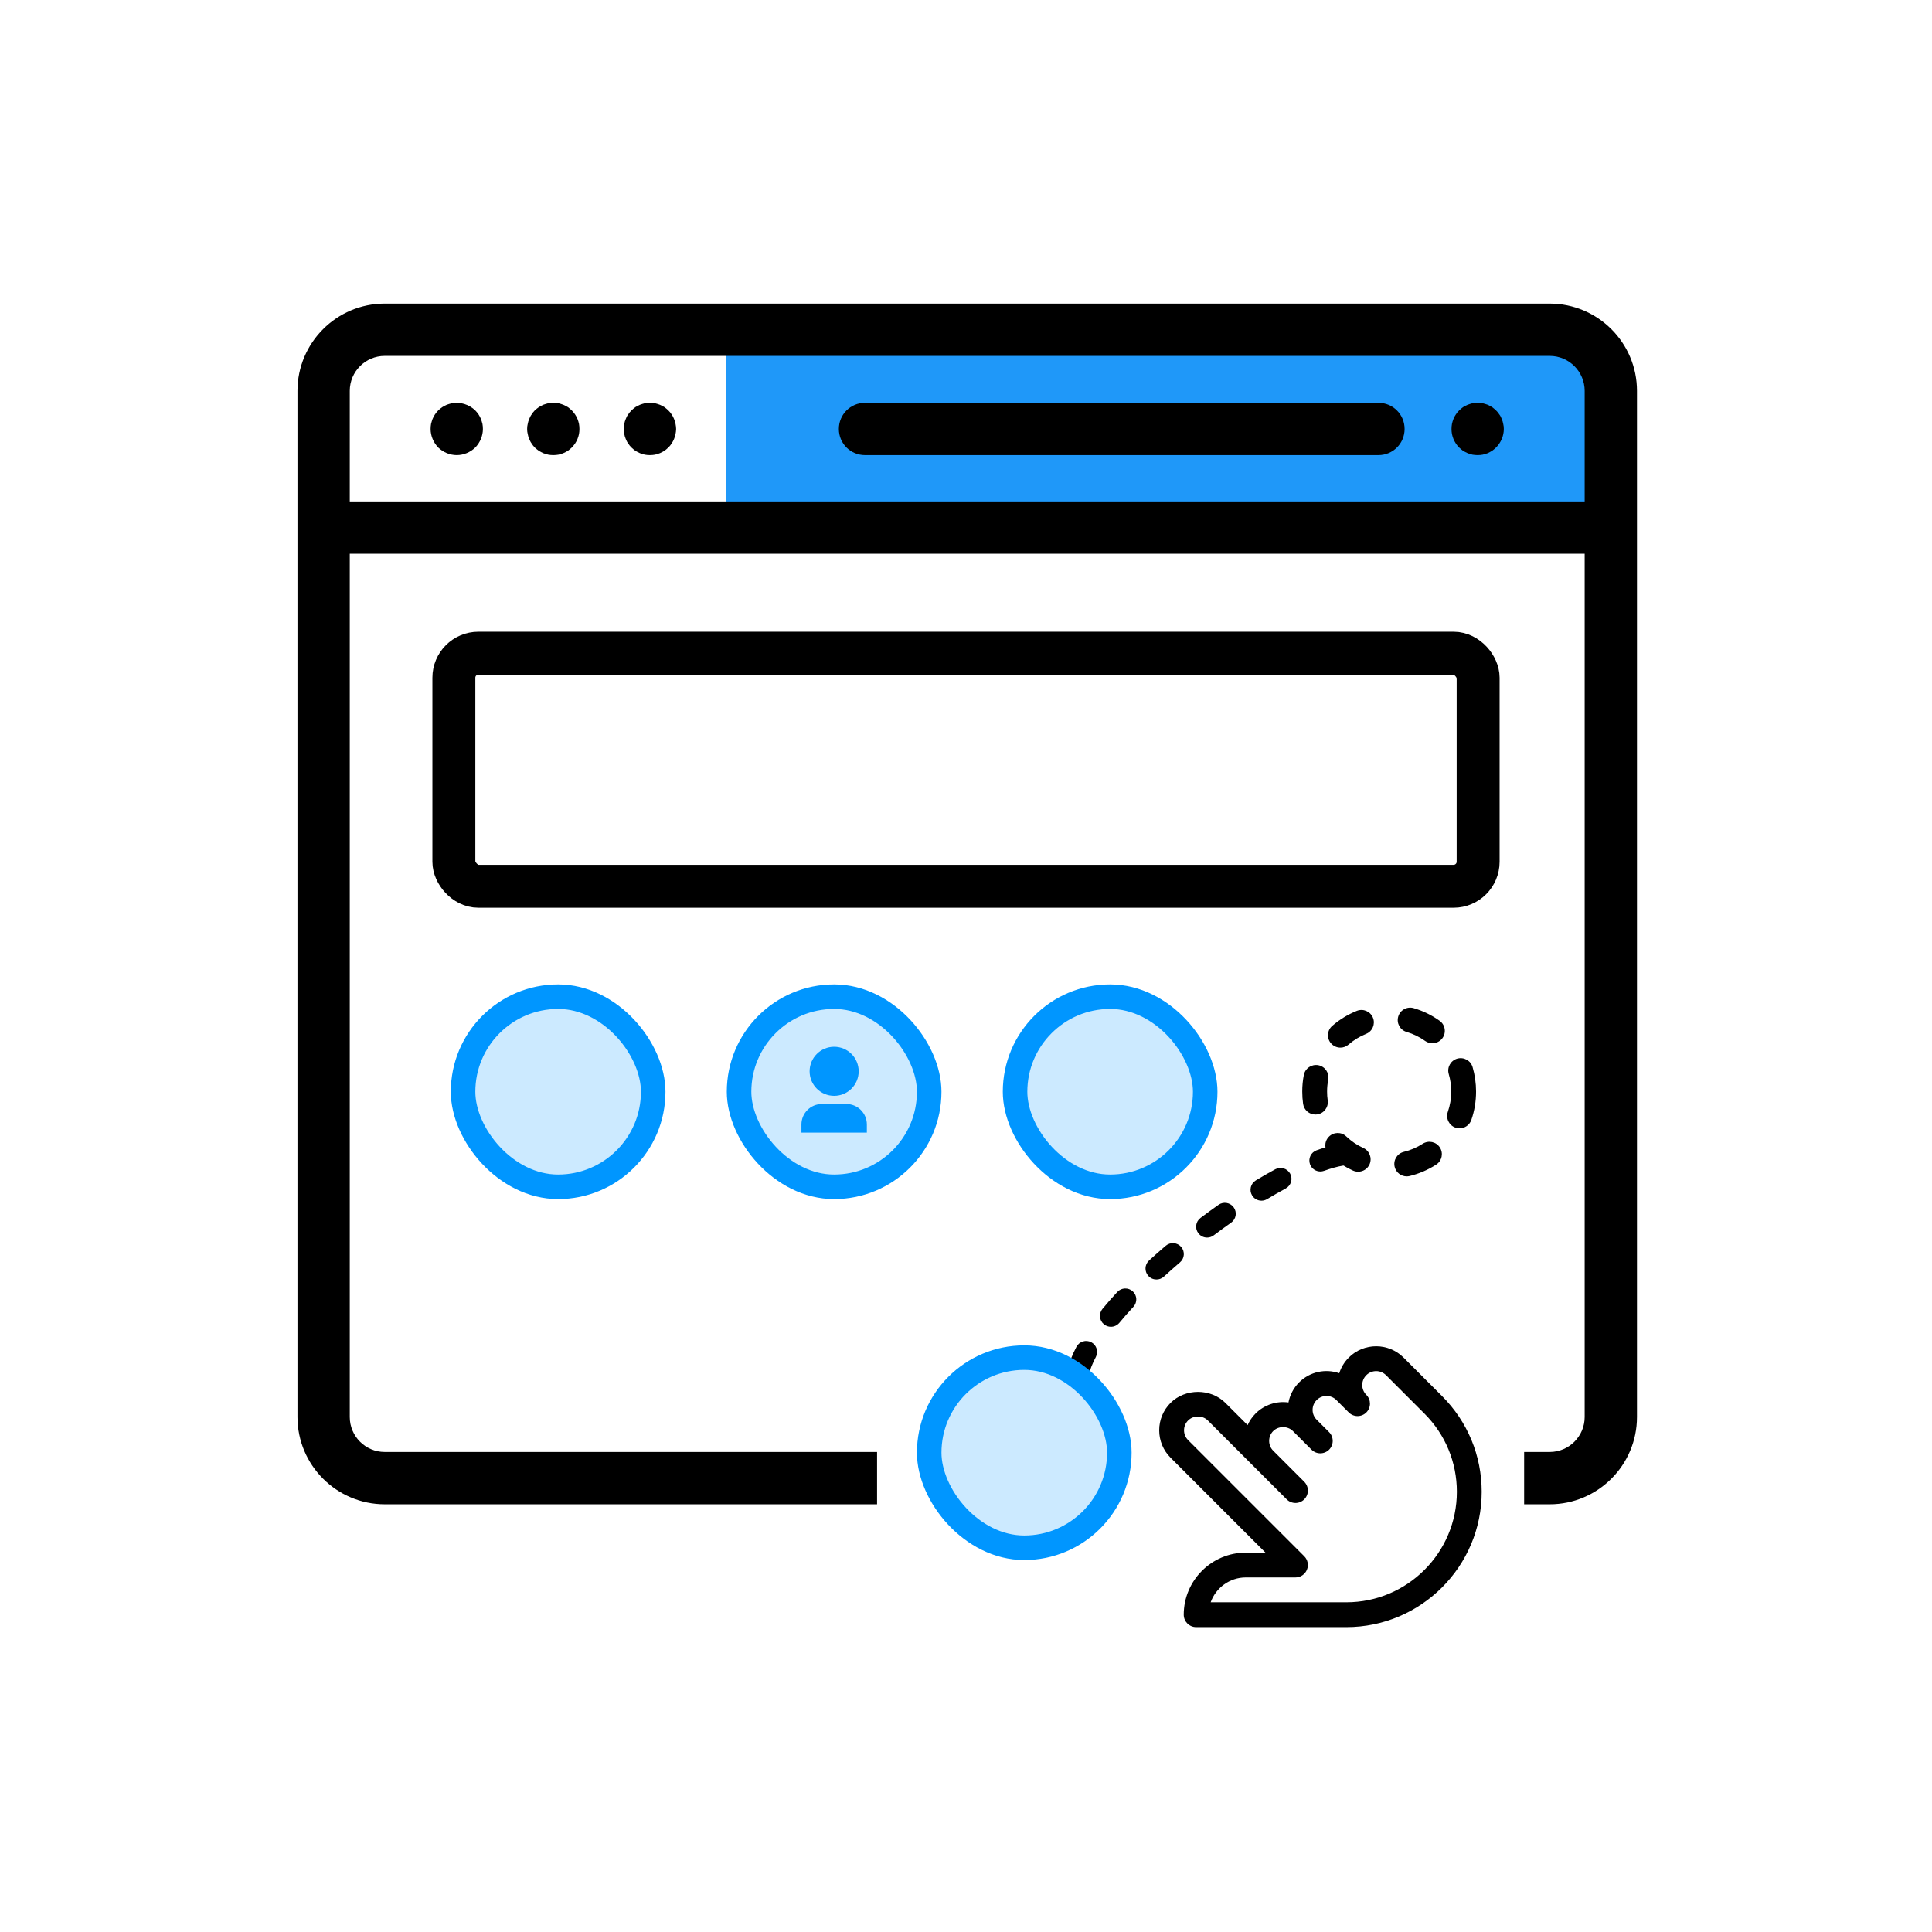<svg width="630" height="630" viewBox="0 0 630 630" fill="none" xmlns="http://www.w3.org/2000/svg">
<rect x="148" y="213" width="334" height="76" rx="8" stroke="black" stroke-width="14"/>
<rect x="241" y="325" width="62" height="62" rx="31" fill="#0096FF" fill-opacity="0.2" stroke="#0096FF" stroke-width="8"/>
<path d="M282.669 369.336H261.336V366.669C261.336 362.987 264.321 360.003 268.003 360.003H276.003C279.684 360.003 282.669 362.987 282.669 366.669V369.336ZM272.003 357.336C267.584 357.336 264.003 353.754 264.003 349.336C264.003 344.918 267.584 341.336 272.003 341.336C276.421 341.336 280.003 344.918 280.003 349.336C280.003 353.754 276.421 357.336 272.003 357.336Z" fill="#0096FF"/>
<rect x="151" y="325" width="62" height="62" rx="31" fill="#0096FF" fill-opacity="0.2" stroke="#0096FF" stroke-width="8"/>
<rect x="331" y="325" width="62" height="62" rx="31" fill="#0096FF" fill-opacity="0.2" stroke="#0096FF" stroke-width="8"/>
<path d="M439.032 530.581H390.049C387.814 530.581 386.001 528.768 386.001 526.533C386.001 515.376 395.084 506.291 406.242 506.291H412.662L381.709 475.338C379.319 472.951 378 469.776 378 466.4C378 463.024 379.319 459.85 381.709 457.46C386.479 452.699 394.8 452.683 399.577 457.46L406.833 464.716C407.449 463.331 408.313 462.036 409.447 460.911C412.259 458.1 416.281 456.781 420.152 457.331C420.613 454.935 421.763 452.643 423.617 450.79C427.156 447.25 432.273 446.247 436.71 447.794C437.301 445.931 438.336 444.174 439.81 442.693C444.734 437.769 452.756 437.769 457.681 442.693L470.229 455.241C478.569 463.589 483.161 474.666 483.161 486.454C483.161 510.784 463.364 530.581 439.032 530.581ZM394.784 522.484H439.032C458.904 522.484 475.064 506.324 475.064 486.454C475.064 476.835 471.316 467.785 464.515 460.984L451.964 448.433C450.191 446.66 447.316 446.66 445.543 448.433C443.769 450.207 443.769 453.081 445.543 454.853C446.337 455.647 446.726 456.685 446.726 457.72C446.726 458.756 446.328 459.793 445.543 460.585C443.964 462.164 441.398 462.164 439.819 460.585L435.771 456.537C433.997 454.763 431.123 454.763 429.349 456.537C428.492 457.397 428.021 458.538 428.021 459.744C428.021 460.951 428.492 462.101 429.349 462.949L433.398 466.998C434.182 467.785 434.581 468.82 434.581 469.856C434.581 470.894 434.182 471.929 433.398 472.723C431.819 474.302 429.253 474.302 427.674 472.723L421.602 466.651C419.884 464.934 416.897 464.934 415.18 466.651C414.323 467.508 413.852 468.649 413.852 469.856C413.852 471.062 414.323 472.213 415.18 473.063L425.301 483.184C426.086 483.978 426.484 485.014 426.484 486.049C426.484 487.087 426.086 488.123 425.301 488.917C423.722 490.496 421.157 490.496 419.578 488.917L393.854 463.193C392.136 461.476 389.149 461.485 387.432 463.193C386.575 464.05 386.097 465.194 386.097 466.4C386.097 467.607 386.575 468.755 387.432 469.605L425.294 507.467C426.451 508.624 426.798 510.365 426.168 511.878C425.545 513.392 424.062 514.381 422.426 514.381H406.233C400.962 514.388 396.461 517.773 394.784 522.484Z" fill="black"/>
<path d="M458.71 383.592C456.888 383.592 455.229 382.353 454.784 380.5C454.257 378.321 455.594 376.135 457.764 375.608C459.957 375.074 462.039 374.183 463.932 372.96C465.818 371.763 468.32 372.29 469.527 374.176C470.734 376.055 470.199 378.564 468.313 379.771C465.657 381.479 462.752 382.725 459.673 383.48C459.35 383.559 459.027 383.592 458.71 383.592ZM442.882 382.079C442.322 382.079 441.748 381.957 441.198 381.713C438.33 380.401 435.709 378.63 433.418 376.435C431.796 374.896 431.74 372.33 433.286 370.711C434.833 369.09 437.4 369.027 439.012 370.58C440.647 372.143 442.517 373.415 444.574 374.345C446.605 375.277 447.498 377.674 446.575 379.715C445.893 381.205 444.419 382.079 442.882 382.079ZM475.949 367.926C475.51 367.926 475.065 367.853 474.62 367.706C472.507 366.977 471.389 364.669 472.118 362.556C472.856 360.436 473.229 358.201 473.229 355.933C473.229 353.991 472.961 352.072 472.418 350.233C471.788 348.089 473.018 345.845 475.164 345.205C477.333 344.599 479.559 345.812 480.191 347.951C480.943 350.542 481.325 353.229 481.325 355.942C481.325 359.117 480.808 362.233 479.779 365.206C479.196 366.872 477.624 367.926 475.949 367.926ZM428.931 363.432C426.947 363.432 425.222 361.975 424.923 359.958C424.737 358.639 424.648 357.294 424.648 355.919C424.648 354.087 424.817 352.299 425.157 350.559C425.579 348.373 427.685 346.939 429.903 347.351C432.096 347.773 433.53 349.893 433.108 352.096C432.874 353.342 432.745 354.623 432.745 355.933C432.745 356.922 432.808 357.878 432.947 358.808C433.263 361.019 431.733 363.076 429.514 363.39C429.32 363.416 429.126 363.432 428.931 363.432ZM437.084 341.619C435.95 341.619 434.826 341.141 434.024 340.218C432.558 338.533 432.745 335.975 434.43 334.518C436.817 332.447 439.52 330.802 442.444 329.628C444.518 328.794 446.872 329.806 447.706 331.87C448.54 333.944 447.538 336.307 445.464 337.134C443.367 337.976 441.439 339.159 439.724 340.639C438.97 341.295 438.023 341.619 437.084 341.619ZM467.074 340.194C466.256 340.194 465.439 339.951 464.727 339.442C462.887 338.13 460.856 337.142 458.694 336.509C456.548 335.879 455.318 333.637 455.95 331.481C456.581 329.335 458.839 328.115 460.978 328.738C464.014 329.628 466.863 331.013 469.438 332.859C471.261 334.161 471.682 336.689 470.377 338.503C469.576 339.604 468.337 340.194 467.074 340.194Z" fill="black"/>
<path d="M351.581 451C351.302 451 351.023 450.973 350.738 450.901C348.815 450.446 347.636 448.524 348.101 446.608C348.658 444.309 349.638 441.816 351.008 439.189C351.924 437.444 354.081 436.768 355.832 437.679C357.583 438.592 358.255 440.74 357.348 442.485C356.239 444.593 355.468 446.544 355.046 448.274C354.66 449.904 353.196 451 351.581 451ZM362.25 432.646C361.456 432.646 360.647 432.382 359.99 431.84C358.462 430.596 358.241 428.353 359.49 426.828C360.991 425.007 362.614 423.155 364.336 421.297C365.678 419.85 367.929 419.766 369.387 421.097C370.838 422.436 370.923 424.685 369.588 426.132C367.958 427.883 366.437 429.62 365.02 431.342C364.307 432.197 363.286 432.646 362.25 432.646ZM377.105 417.224C376.14 417.224 375.174 416.84 374.475 416.07C373.138 414.626 373.239 412.368 374.688 411.037C376.46 409.413 378.275 407.804 380.134 406.224C381.635 404.955 383.885 405.112 385.171 406.616C386.457 408.103 386.279 410.353 384.778 411.634C382.992 413.173 381.228 414.725 379.526 416.29C378.834 416.919 377.969 417.224 377.105 417.224ZM393.617 403.554C392.537 403.554 391.466 403.07 390.766 402.137C389.573 400.571 389.887 398.334 391.466 397.153C393.41 395.687 395.368 394.263 397.332 392.874C398.949 391.735 401.17 392.118 402.313 393.727C403.456 395.33 403.072 397.551 401.457 398.69C399.555 400.029 397.655 401.41 395.769 402.835C395.126 403.32 394.367 403.554 393.617 403.554ZM411.352 391.521C410.145 391.521 408.966 390.909 408.294 389.805C407.273 388.124 407.815 385.938 409.502 384.914C411.652 383.61 413.775 382.392 415.853 381.276C417.59 380.336 419.755 380.983 420.7 382.705C421.643 384.436 421 386.593 419.263 387.535C417.284 388.602 415.262 389.762 413.203 391.002C412.618 391.35 411.981 391.521 411.352 391.521ZM430.537 382.001C429.073 382.001 427.701 381.096 427.173 379.644C426.508 377.794 427.473 375.757 429.33 375.089C432.061 374.113 434.583 373.429 436.827 373.045C438.77 372.738 440.612 374.02 440.949 375.965C441.278 377.901 439.969 379.737 438.02 380.073C436.19 380.377 434.075 380.963 431.747 381.795C431.346 381.937 430.938 382.001 430.537 382.001Z" fill="black"/>
<rect x="303" y="442.704" width="62" height="62" rx="31" fill="#0096FF" fill-opacity="0.2" stroke="#0096FF" stroke-width="8"/>
<path d="M519.32 111.084H236.797V170.435H519.32V111.084Z" fill="#1F98F9"/>
<path d="M505.338 99C521.028 99 533.795 111.767 533.795 127.457V462.069C533.795 477.76 521.028 490.526 505.338 490.526H497V473.472H505.338C511.624 473.472 516.74 468.355 516.74 462.069V180.57H114.055V462.069C114.055 468.355 119.171 473.472 125.457 473.472H286V490.526H125.457C109.767 490.526 97 477.76 97 462.069V127.457C97 111.767 109.767 99 125.457 99H505.338ZM125.457 116.055C119.171 116.055 114.055 121.171 114.055 127.457V163.516H516.74V127.457C516.74 121.171 511.624 116.055 505.338 116.055H125.457Z" fill="black"/>
<path fill-rule="evenodd" clip-rule="evenodd" d="M490.18 138.226C490.083 137.69 489.936 137.154 489.693 136.618C489.498 136.082 489.254 135.594 488.913 135.156C488.621 134.668 488.231 134.23 487.841 133.84C487.451 133.45 487.013 133.109 486.574 132.768C486.087 132.476 485.6 132.232 485.112 131.988C484.576 131.794 484.04 131.647 483.504 131.501C482.384 131.306 481.263 131.306 480.142 131.501C479.606 131.647 479.07 131.794 478.583 131.988C478.047 132.232 477.56 132.476 477.072 132.768C476.634 133.109 476.195 133.45 475.805 133.84C475.416 134.23 475.026 134.668 474.733 135.156C474.441 135.594 474.149 136.082 473.954 136.618C473.759 137.154 473.564 137.69 473.467 138.226C473.369 138.762 473.32 139.346 473.32 139.882C473.32 140.418 473.369 141.003 473.467 141.539C473.564 142.075 473.759 142.611 473.954 143.147C474.149 143.634 474.441 144.17 474.733 144.609C475.026 145.096 475.416 145.535 475.805 145.925C476.195 146.314 476.634 146.655 477.072 146.997C477.56 147.289 478.047 147.533 478.583 147.776C479.07 147.971 479.606 148.117 480.142 148.263C480.727 148.361 481.263 148.41 481.848 148.41C482.384 148.41 482.968 148.361 483.504 148.263C484.04 148.117 484.576 147.971 485.112 147.776C485.6 147.533 486.087 147.289 486.574 146.997C487.013 146.655 487.451 146.314 487.841 145.925C489.449 144.317 490.375 142.124 490.375 139.882C490.375 139.346 490.326 138.762 490.18 138.226Z" fill="black"/>
<path fill-rule="evenodd" clip-rule="evenodd" d="M449.495 131.355H282.066C277.34 131.355 273.539 135.156 273.539 139.882C273.539 144.609 277.34 148.41 282.066 148.41H449.495C454.221 148.41 458.022 144.609 458.022 139.882C458.022 135.156 454.221 131.355 449.495 131.355Z" fill="black"/>
<path fill-rule="evenodd" clip-rule="evenodd" d="M188.799 138.226C188.702 137.69 188.507 137.154 188.312 136.618C188.117 136.13 187.825 135.594 187.532 135.156C187.191 134.668 186.85 134.23 186.46 133.84C186.07 133.45 185.632 133.109 185.193 132.768C184.706 132.476 184.219 132.232 183.683 131.988C183.195 131.794 182.659 131.647 182.123 131.501C181.003 131.306 179.882 131.306 178.761 131.501C178.225 131.647 177.689 131.794 177.153 131.988C176.666 132.232 176.179 132.476 175.691 132.768C175.253 133.109 174.766 133.45 174.376 133.84C173.986 134.23 173.645 134.668 173.352 135.156C173.011 135.594 172.768 136.13 172.573 136.618C172.329 137.154 172.183 137.69 172.086 138.226C171.939 138.762 171.891 139.346 171.891 139.882C171.891 140.418 171.939 141.003 172.086 141.539C172.183 142.075 172.329 142.611 172.573 143.147C172.768 143.634 173.011 144.17 173.352 144.609C173.645 145.096 173.986 145.535 174.376 145.925C174.766 146.314 175.253 146.655 175.691 146.997C176.179 147.289 176.666 147.533 177.153 147.776C177.689 147.971 178.225 148.117 178.761 148.263C179.297 148.361 179.882 148.41 180.418 148.41C181.003 148.41 181.539 148.361 182.123 148.263C182.659 148.117 183.195 147.971 183.683 147.776C184.219 147.533 184.706 147.289 185.193 146.997C185.632 146.655 186.07 146.314 186.46 145.925C186.85 145.535 187.191 145.096 187.532 144.609C187.825 144.17 188.117 143.634 188.312 143.147C188.507 142.611 188.702 142.075 188.799 141.539C188.897 141.003 188.945 140.418 188.945 139.882C188.945 139.346 188.897 138.762 188.799 138.226Z" fill="black"/>
<path fill-rule="evenodd" clip-rule="evenodd" d="M220.284 138.226C220.186 137.69 219.991 137.154 219.796 136.618C219.601 136.082 219.309 135.594 219.017 135.156C218.724 134.668 218.334 134.23 217.945 133.84C217.555 133.45 217.116 133.109 216.678 132.768C216.19 132.476 215.703 132.232 215.167 131.988C214.68 131.794 214.144 131.647 213.608 131.501C212.487 131.306 211.366 131.306 210.246 131.501C209.71 131.647 209.174 131.794 208.686 131.988C208.15 132.232 207.663 132.476 207.176 132.768C206.737 133.109 206.299 133.45 205.909 133.84C205.519 134.23 205.129 134.668 204.837 135.156C204.496 135.594 204.252 136.082 204.057 136.618C203.814 137.154 203.667 137.69 203.57 138.226C203.472 138.762 203.375 139.346 203.375 139.882C203.375 140.418 203.472 141.003 203.57 141.539C203.667 142.075 203.814 142.611 204.057 143.147C204.252 143.634 204.496 144.17 204.837 144.609C205.129 145.096 205.519 145.535 205.909 145.925C206.299 146.314 206.737 146.655 207.176 146.997C207.663 147.289 208.15 147.533 208.686 147.776C209.174 147.971 209.71 148.117 210.246 148.263C210.782 148.361 211.366 148.41 211.902 148.41C212.487 148.41 213.023 148.361 213.608 148.263C214.144 148.117 214.68 147.971 215.167 147.776C215.703 147.533 216.19 147.289 216.678 146.997C217.116 146.655 217.555 146.314 217.945 145.925C218.334 145.535 218.724 145.096 219.017 144.609C219.309 144.17 219.601 143.634 219.796 143.147C219.991 142.611 220.186 142.075 220.284 141.539C220.381 141.003 220.478 140.418 220.478 139.882C220.478 139.346 220.381 138.762 220.284 138.226Z" fill="black"/>
<path fill-rule="evenodd" clip-rule="evenodd" d="M157.323 138.226C157.176 137.69 157.03 137.154 156.835 136.618C156.592 136.082 156.348 135.594 156.056 135.156C155.715 134.669 155.373 134.23 154.984 133.84C152.986 131.891 150.062 130.965 147.285 131.501C146.749 131.647 146.213 131.794 145.677 131.989C145.189 132.232 144.653 132.476 144.215 132.768C143.728 133.109 143.289 133.45 142.899 133.84C142.509 134.23 142.168 134.669 141.827 135.156C141.535 135.594 141.291 136.082 141.048 136.618C140.853 137.154 140.706 137.69 140.56 138.226C140.463 138.762 140.414 139.346 140.414 139.882C140.414 142.124 141.34 144.317 142.899 145.925C144.507 147.484 146.7 148.41 148.941 148.41C151.183 148.41 153.376 147.484 154.984 145.925C156.543 144.317 157.469 142.124 157.469 139.882C157.469 139.346 157.42 138.762 157.323 138.226Z" fill="black"/>
</svg>
